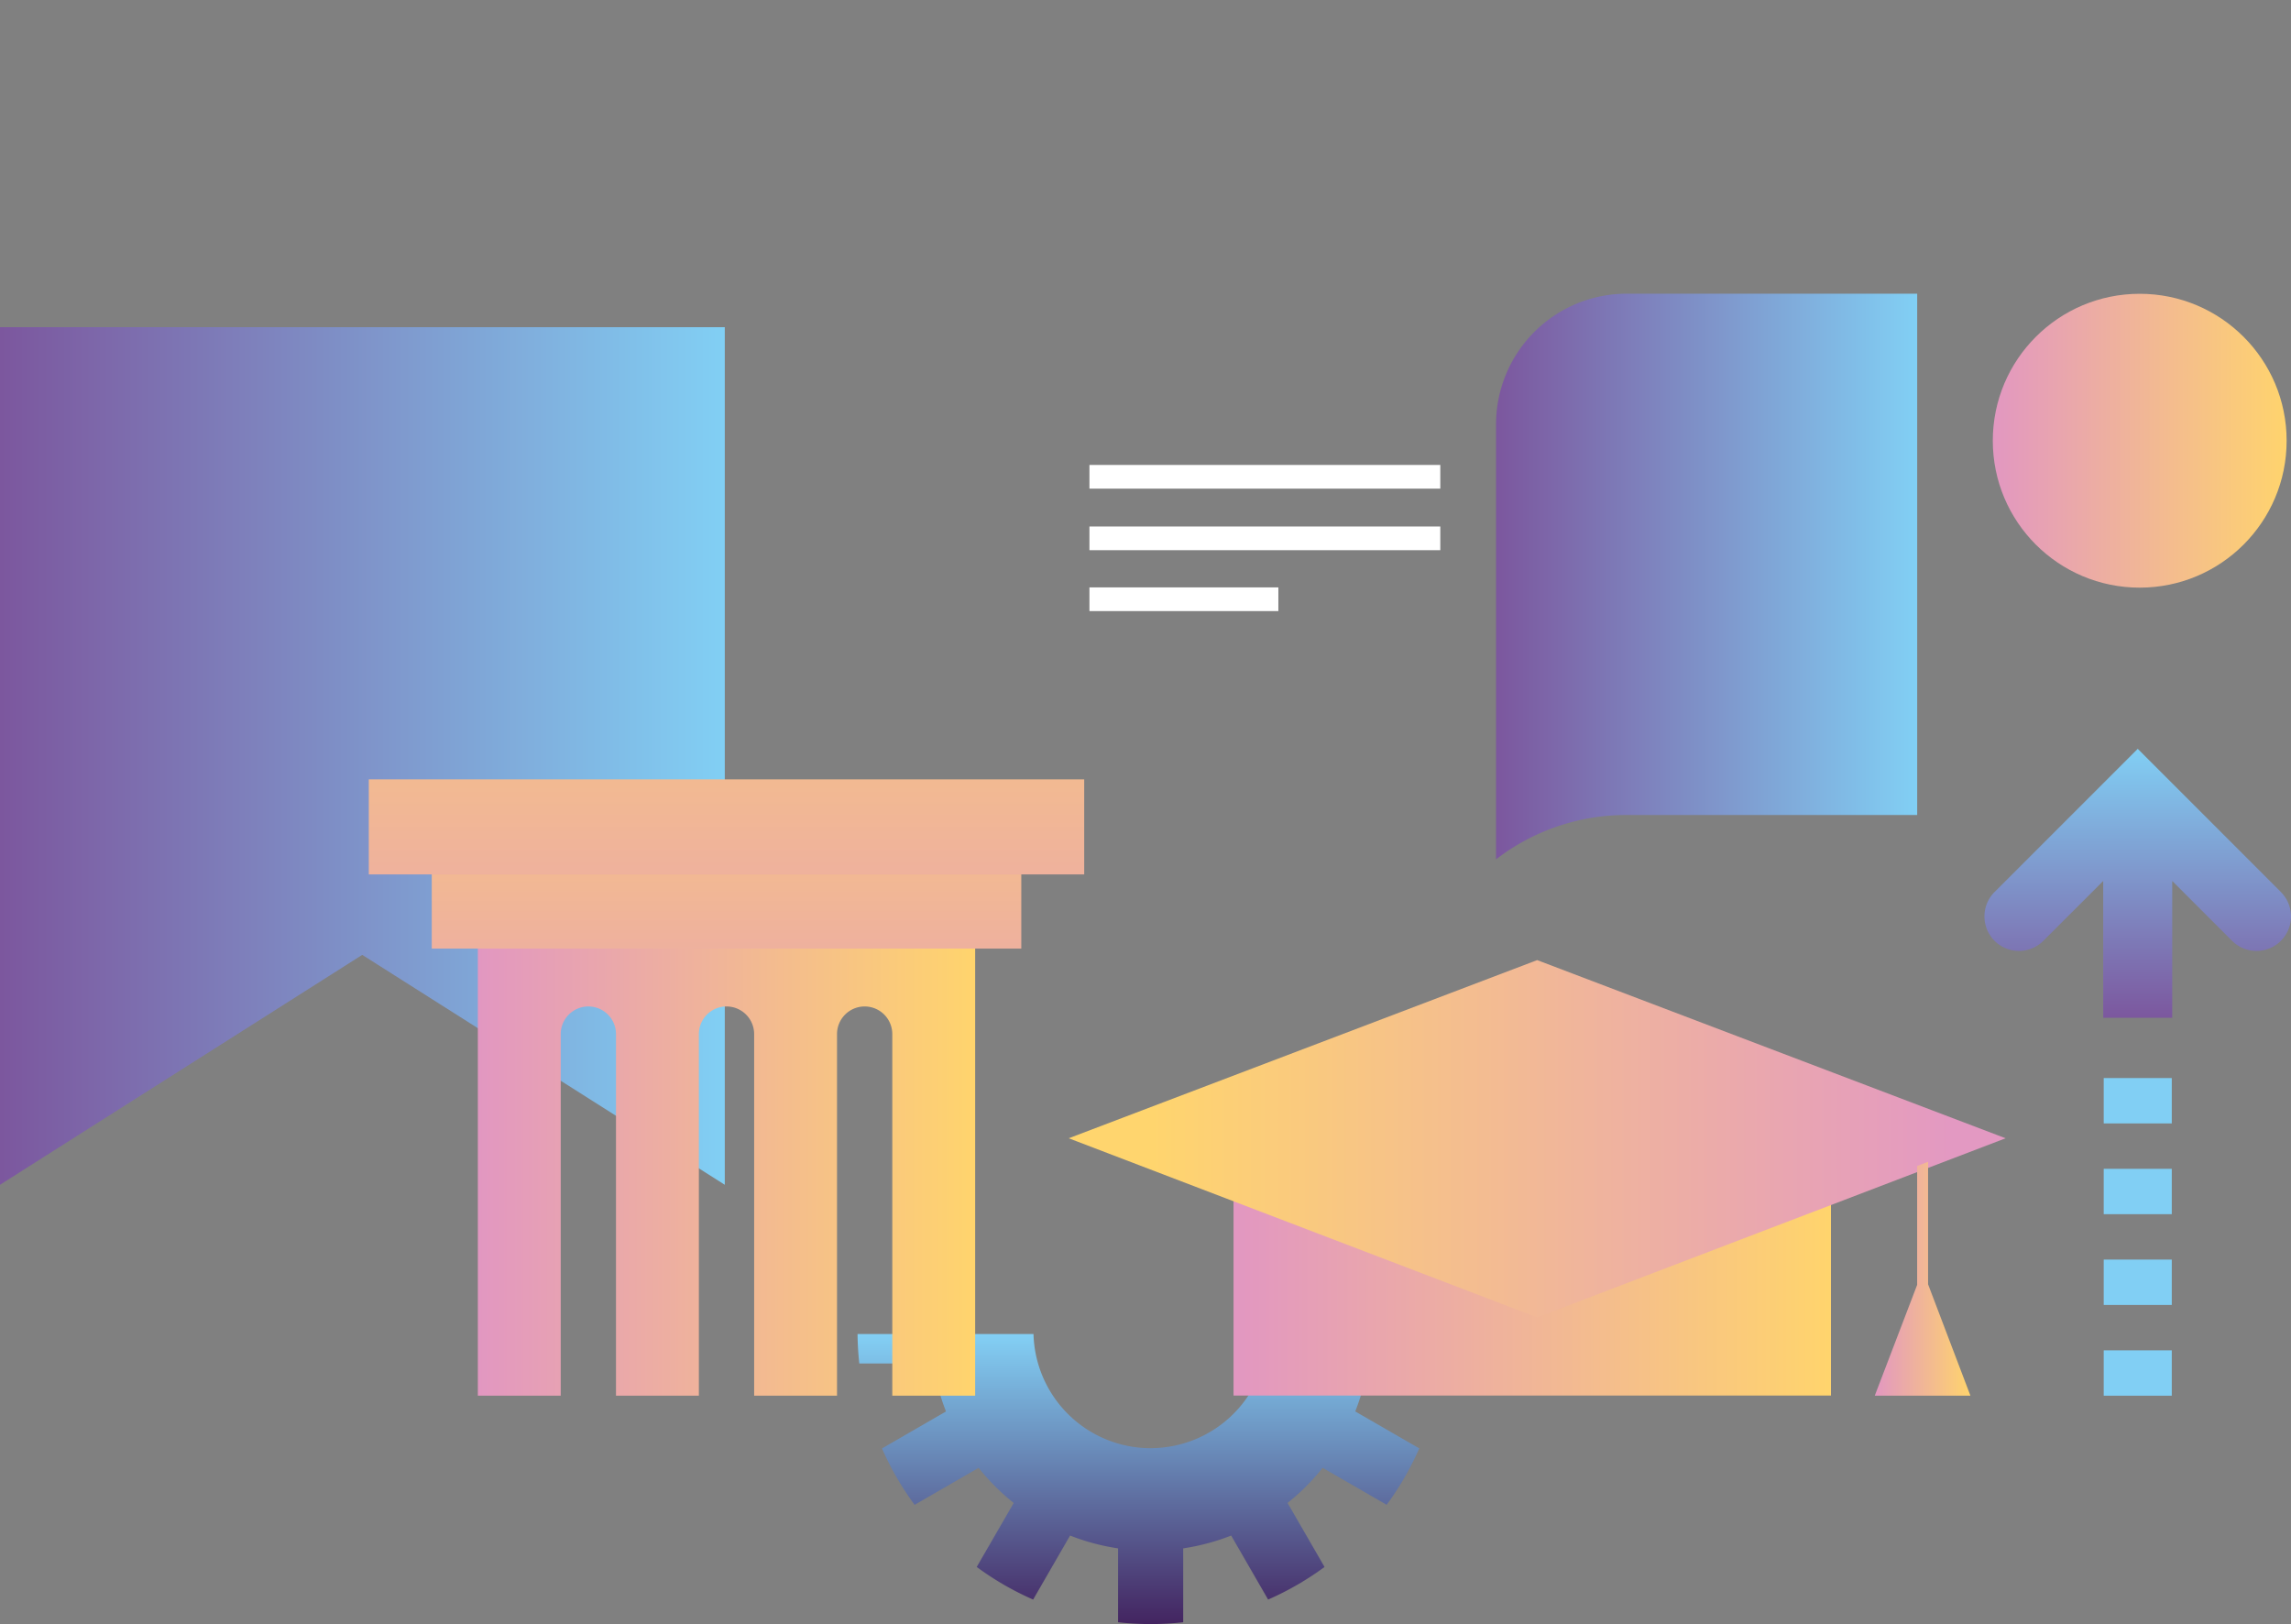 <?xml version="1.0" standalone="no"?> 
<svg xmlns="http://www.w3.org/2000/svg" xmlns:xlink="http://www.w3.org/1999/xlink" width="485.306" height="344" viewBox="0 0 485.306 344">
  <rect x="0" y="0" width="485.306" height="344" fill="#808080" stroke="none"/>
  <defs>
    <linearGradient id="linear-gradient" y1="0.5" x2="1" y2="0.5" gradientUnits="objectBoundingBox">
      <stop offset="0" stop-color="#7c579e"/>
      <stop offset="1" stop-color="#81cff4"/>
    </linearGradient>
    <linearGradient id="linear-gradient-2" x1="0.5" x2="0.5" y2="1" gradientUnits="objectBoundingBox">
      <stop offset="0" stop-color="#83d0f5"/>
      <stop offset="1" stop-color="#432460"/>
    </linearGradient>
    <linearGradient id="linear-gradient-3" y1="0.5" y2="0.5" xlink:href="#linear-gradient"/>
    <linearGradient id="linear-gradient-5" y1="0.5" x2="1" y2="0.5" gradientUnits="objectBoundingBox">
      <stop offset="0" stop-color="#e297c1"/>
      <stop offset="1" stop-color="#ffd46d"/>
    </linearGradient>
    <linearGradient id="linear-gradient-6" x1="0.089" y1="0.5" x2="0.94" y2="0.5" gradientUnits="objectBoundingBox">
      <stop offset="0" stop-color="#ffd56e"/>
      <stop offset="1" stop-color="#e399c2"/>
    </linearGradient>
    <linearGradient id="linear-gradient-7" x1="0" y1="0.5" x2="1" y2="0.5" xlink:href="#linear-gradient-5"/>
    <linearGradient id="linear-gradient-8" x1="0" y1="0.5" x2="1" y2="0.5" xlink:href="#linear-gradient-5"/>
    <linearGradient id="linear-gradient-9" x1="-2.601" y1="0.5" x2="3.601" y2="0.5" xlink:href="#linear-gradient-5"/>
    <linearGradient id="linear-gradient-10" x1="-3.263" y1="0.5" x2="4.263" y2="0.5" xlink:href="#linear-gradient-5"/>
    <linearGradient id="linear-gradient-11" x1="0.5" y1="1" x2="0.5" y2="0" xlink:href="#linear-gradient"/>
    <linearGradient id="linear-gradient-14" x1="5.725" y1="115.997" x2="5.725" y2="114.997" xlink:href="#linear-gradient"/>
  </defs>
  <g id="app" style="isolation: isolate">
    <g id="Layer_2">
      <g id="Layer_1-2">
        <path id="Path_813" data-name="Path 813" d="M153.533,250.954l-76.8-48.7L0,250.954V69.3H153.533Z" fill="url(#linear-gradient)" style="mix-blend-mode: multiply;isolation: isolate"/>
        <path id="Path_814" data-name="Path 814" d="M243.756,306.748a24.841,24.841,0,0,1-24.828-24.18H181.656c.02,2.107.149,4.186.371,6.239h15.652a46.479,46.479,0,0,0,2.714,10.162L186.835,306.8h0a62.03,62.03,0,0,0,6.908,11.945l13.559-7.833a46.917,46.917,0,0,0,7.434,7.434L206.9,331.9a61.935,61.935,0,0,0,11.951,6.908h0l7.826-13.559a46.476,46.476,0,0,0,10.162,2.714v15.652a62.061,62.061,0,0,0,13.8,0V327.963a46.477,46.477,0,0,0,10.162-2.714l7.826,13.559h0a62.287,62.287,0,0,0,11.951-6.908l-7.833-13.559a46.636,46.636,0,0,0,7.434-7.434l13.559,7.826a62.085,62.085,0,0,0,6.908-11.945h0l-13.559-7.826a46.478,46.478,0,0,0,2.714-10.162h15.652a61.413,61.413,0,0,0,.371-6.239H268.557a24.841,24.841,0,0,1-24.828,24.18Z" fill="url(#linear-gradient-2)" style="mix-blend-mode: multiply;isolation: isolate"/>
        <path id="Vector_13" d="M316.91,89.866V182.02a45.19,45.19,0,0,1,27.644-9.392h61.567V62.208H344.554a27.676,27.676,0,0,0-27.644,27.65Z" fill="url(#linear-gradient-3)" style="mix-blend-mode: multiply;isolation: isolate"/>
        <path id="Vector_16" d="M241.73,179.947H303.3a45.106,45.106,0,0,1,27.644,9.392V97.185A27.672,27.672,0,0,0,303.3,69.535H241.73v110.42Z" fill="url(#linear-gradient-3)" style="mix-blend-mode: multiply;isolation: isolate"/>
        <rect id="Rectangle_542" data-name="Rectangle 542" width="74.322" height="5.017" transform="translate(230.778 111.52)" fill="#fff"/>
        <rect id="Rectangle_543" data-name="Rectangle 543" width="74.322" height="5.017" transform="translate(230.778 98.482)" fill="#fff"/>
        <rect id="Rectangle_544" data-name="Rectangle 544" width="40.021" height="5.017" transform="translate(230.778 124.417)" fill="#fff"/>
        <path id="Vector_140" d="M387.856,245.728,324.56,270.1l-63.255-24.362v49.865H387.856Z" fill="url(#linear-gradient-5)" style="mix-blend-mode: multiply;isolation: isolate"/>
        <path id="Vector_141" d="M325.62,279.037,424.851,241.1,325.62,203.364,226.389,241.1Z" fill="url(#linear-gradient-6)" style="mix-blend-mode: multiply;isolation: isolate"/>
        <path id="Path_815" data-name="Path 815" d="M417.4,295.627l-8.974-23.6V246.079l-2.316.891v25.186c-1.85,4.835-8.974,23.464-8.974,23.464H417.39Z" fill="url(#linear-gradient-7)" style="mix-blend-mode: multiply;isolation: isolate"/>
        <path id="Path_816" data-name="Path 816" d="M101.223,195.626v100h17.556V219.036a5.853,5.853,0,0,1,5.854-5.854h0a5.853,5.853,0,0,1,5.854,5.854v76.591h17.556V219.036a5.853,5.853,0,0,1,5.854-5.854h0a5.853,5.853,0,0,1,5.854,5.854v76.591h17.556V219.036a5.853,5.853,0,0,1,5.854-5.854h0a5.853,5.853,0,0,1,5.854,5.854v76.591h17.556v-100H101.223Z" fill="url(#linear-gradient-8)" style="mix-blend-mode: multiply;isolation: isolate"/>
        <rect id="Rectangle_545" data-name="Rectangle 545" width="20.135" height="124.883" transform="translate(91.459 200.927) rotate(-90)" fill="url(#linear-gradient-9)" style="mix-blend-mode: multiply;isolation: isolate"/>
        <rect id="Rectangle_546" data-name="Rectangle 546" width="20.135" height="151.547" transform="translate(78.124 185.214) rotate(-90)" fill="url(#linear-gradient-10)" style="mix-blend-mode: multiply;isolation: isolate"/>
        <path id="Path_817" data-name="Path 817" d="M483.171,188.941l-25.159-25.159-.007-.007-5.165-5.165-30.331,30.331a7.31,7.31,0,0,0,10.338,10.338L445.527,186.6v28.981h14.619V186.6l12.681,12.681a7.31,7.31,0,1,0,10.338-10.338Z" fill="url(#linear-gradient-11)" style="mix-blend-mode: multiply;isolation: isolate"/>
        <circle id="Ellipse_95" data-name="Ellipse 95" cx="31.121" cy="31.121" r="31.121" transform="translate(422.137 110.865)" fill="url(#linear-gradient-8)" style="mix-blend-mode: multiply;isolation: isolate"/>
        <circle id="Ellipse_96" data-name="Ellipse 96" cx="31.121" cy="31.121" r="31.121" transform="translate(422.137 62.229)" fill="url(#linear-gradient-8)" style="mix-blend-mode: multiply;isolation: isolate"/>
        <path id="Path_818" data-name="Path 818" d="M460.051,295.627H445.635v-9.608h14.416Zm0-19.224H445.635v-9.608h14.416Zm0-19.224H445.635v-9.608h14.416Zm0-19.224H445.635v-9.608h14.416Z" fill="url(#linear-gradient-14)" style="mix-blend-mode: multiply;isolation: isolate"/>
        <path id="Path_819" data-name="Path 819" d="M111.054,136.807a57.686,57.686,0,0,1,85.3.27,75.115,75.115,0,1,0-85.3-.27Zm11.5-104.545a68.457,68.457,0,0,1,62.289,0l-4.126,22.384-.223-.02a33.652,33.652,0,1,1-53.815-.02L122.56,32.262ZM162.527,42.5h-6.043v6.043h-5.564V42.485h-6.043V36.928h6.043V30.885h5.564v6.043h6.043v5.564Z" fill="url(#linear-gradient-8)" style="mix-blend-mode: multiply;isolation: isolate"/>
      </g>
    </g>
  </g>
</svg>
